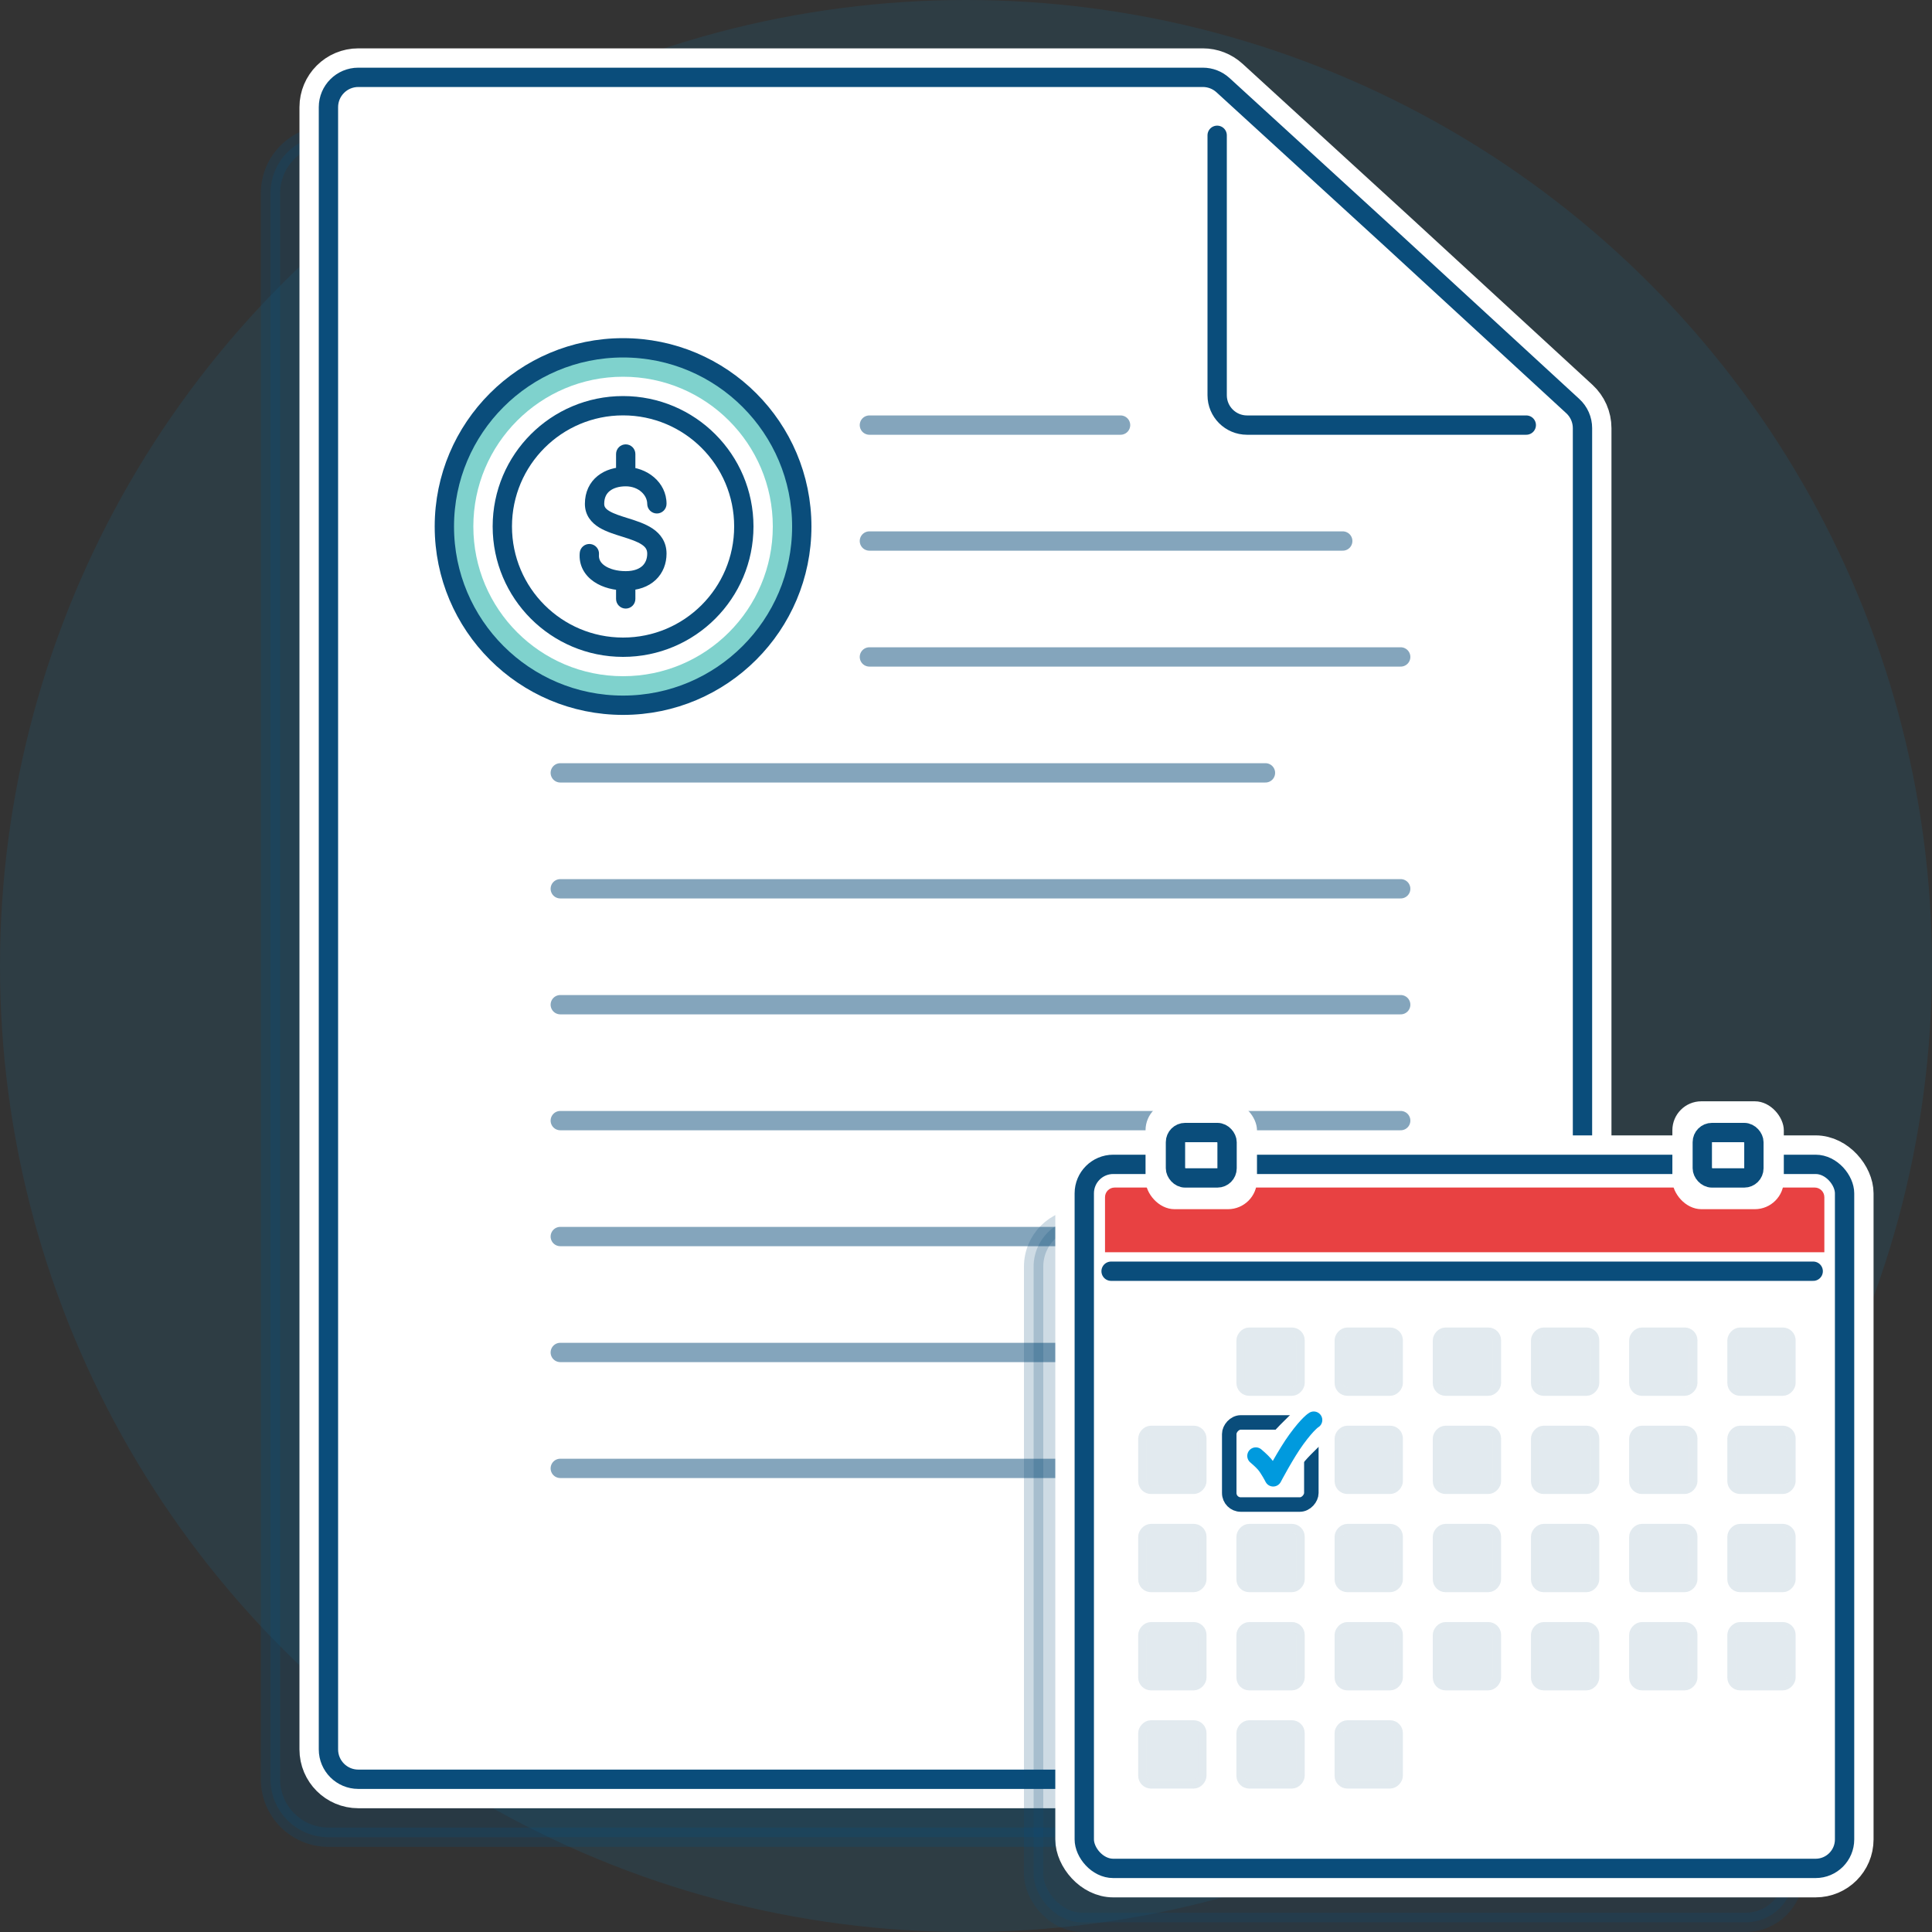 <svg width="200" height="200" viewBox="0 0 200 200" fill="none" xmlns="http://www.w3.org/2000/svg">
<rect x="0" y="0" width="200" height="200" fill="#333333" stroke="none"/>
<circle opacity="0.1" cx="100" cy="100" r="100" fill="#009ADE"/>
<path opacity="0.25" d="M28 184.188V20.006C28 16.692 30.686 14.006 34 14.006H99.965H117.389C118.888 14.006 120.333 14.567 121.439 15.579L138.063 30.785L155.881 47.18C157.116 48.316 157.818 49.917 157.818 51.595V184.188C157.818 187.501 155.132 190.188 151.818 190.188H34C30.686 190.188 28 187.501 28 184.188Z" fill="#0A4D7B" stroke="#0A4D7B" stroke-width="2" stroke-linecap="round" stroke-linejoin="round"/>
<path d="M34 181.097V11.097C34 9.39 35.384 8.006 37.091 8.006H105.965H124.519C125.291 8.006 126.036 8.295 126.605 8.816L144.063 24.785L162.82 42.044C163.456 42.63 163.818 43.454 163.818 44.319V181.097C163.818 182.804 162.435 184.188 160.727 184.188H37.091C35.384 184.188 34 182.804 34 181.097Z" stroke="white" stroke-width="6" stroke-linecap="round" stroke-linejoin="round"/>
<path d="M34 181.097V11.097C34 9.39 35.384 8.006 37.091 8.006H105.965H124.519C125.291 8.006 126.036 8.295 126.605 8.816L144.063 24.785L162.82 42.044C163.456 42.63 163.818 43.454 163.818 44.319V181.097C163.818 182.804 162.435 184.188 160.727 184.188H37.091C35.384 184.188 34 182.804 34 181.097Z" fill="white" stroke="#0A4D7B" stroke-width="2" stroke-linecap="round" stroke-linejoin="round"/>
<path d="M126 14.006V40.915C126 42.622 127.384 44.006 129.091 44.006H158" stroke="#0A4D7B" stroke-width="2" stroke-linecap="round" stroke-linejoin="round"/>
<path d="M90 68.006H145" stroke="white" stroke-width="2" stroke-linecap="round" stroke-linejoin="round"/>
<path d="M90 68.006H145" stroke="#0A4D7B" stroke-opacity="0.5" stroke-width="2" stroke-linecap="round" stroke-linejoin="round"/>
<path d="M58 80.006H131" stroke="white" stroke-width="2" stroke-linecap="round" stroke-linejoin="round"/>
<path d="M58 80.006H131" stroke="#0A4D7B" stroke-opacity="0.5" stroke-width="2" stroke-linecap="round" stroke-linejoin="round"/>
<path d="M140 160.006L140 146.006" stroke="#0A4D7B" stroke-width="2" stroke-linecap="round" stroke-linejoin="round"/>
<path d="M58 92.006H145" stroke="white" stroke-width="2" stroke-linecap="round" stroke-linejoin="round"/>
<path d="M58 92.006H145" stroke="#0A4D7B" stroke-opacity="0.5" stroke-width="2" stroke-linecap="round" stroke-linejoin="round"/>
<path d="M58 104.006H145" stroke="white" stroke-width="2" stroke-linecap="round" stroke-linejoin="round"/>
<path d="M58 104.006H145" stroke="#0A4D7B" stroke-opacity="0.5" stroke-width="2" stroke-linecap="round" stroke-linejoin="round"/>
<path d="M58 116.006H145" stroke="white" stroke-width="2" stroke-linecap="round" stroke-linejoin="round"/>
<path d="M58 116.006H145" stroke="#0A4D7B" stroke-opacity="0.5" stroke-width="2" stroke-linecap="round" stroke-linejoin="round"/>
<path d="M58 128.006H145" stroke="white" stroke-width="2" stroke-linecap="round" stroke-linejoin="round"/>
<path d="M58 128.006H145" stroke="#0A4D7B" stroke-opacity="0.5" stroke-width="2" stroke-linecap="round" stroke-linejoin="round"/>
<path d="M58 140.006H145" stroke="white" stroke-width="2" stroke-linecap="round" stroke-linejoin="round"/>
<path d="M58 140.006H145" stroke="#0A4D7B" stroke-opacity="0.5" stroke-width="2" stroke-linecap="round" stroke-linejoin="round"/>
<path d="M58 152.006H145" stroke="white" stroke-width="2" stroke-linecap="round" stroke-linejoin="round"/>
<path d="M58 152.006H145" stroke="#0A4D7B" stroke-opacity="0.5" stroke-width="2" stroke-linecap="round" stroke-linejoin="round"/>
<path d="M90 44.006H116" stroke="white" stroke-width="2" stroke-linecap="round" stroke-linejoin="round"/>
<path d="M90 44.006H116" stroke="#0A4D7B" stroke-opacity="0.5" stroke-width="2" stroke-linecap="round" stroke-linejoin="round"/>
<path d="M90 56.006H139" stroke="white" stroke-width="2" stroke-linecap="round" stroke-linejoin="round"/>
<path d="M90 56.006H139" stroke="#0A4D7B" stroke-opacity="0.5" stroke-width="2" stroke-linecap="round" stroke-linejoin="round"/>
<circle cx="64.5" cy="54.506" r="18.5" fill="white"/>
<circle cx="64.5" cy="54.506" r="18.5" fill="#00A69C" fill-opacity="0.5"/>
<circle cx="64.5" cy="54.506" r="18.5" stroke="#0A4D7B" stroke-width="2" stroke-linecap="round" stroke-linejoin="round"/>
<circle cx="64.5" cy="54.5" r="15.5" fill="white"/>
<circle cx="64.5" cy="54.5" r="12.5" fill="white" stroke="#0A4D7B" stroke-width="2" stroke-linecap="round" stroke-linejoin="round"/>
<path d="M67 52.156C67 52.709 67.448 53.156 68 53.156C68.552 53.156 69 52.709 69 52.156H67ZM62.006 57.4C62.054 56.85 61.648 56.365 61.097 56.316C60.547 56.268 60.062 56.675 60.014 57.225L62.006 57.4ZM63.774 62C63.774 62.552 64.222 63 64.774 63C65.326 63 65.774 62.552 65.774 62H63.774ZM65.774 47C65.774 46.448 65.326 46 64.774 46C64.222 46 63.774 46.448 63.774 47H65.774ZM69 52.156C69 49.926 66.975 48.344 64.774 48.344V50.344C66.137 50.344 67 51.28 67 52.156H69ZM64.774 48.344C63.721 48.344 62.673 48.62 61.867 49.267C61.032 49.937 60.548 50.934 60.548 52.156H62.548C62.548 51.503 62.785 51.094 63.119 50.827C63.48 50.536 64.045 50.344 64.774 50.344V48.344ZM60.548 52.156C60.548 53.366 61.247 54.133 62.037 54.613C62.77 55.057 63.714 55.337 64.474 55.575C65.309 55.838 65.972 56.062 66.436 56.373C66.838 56.642 67 56.907 67 57.312H69C69 56.078 68.356 55.25 67.548 54.71C66.802 54.212 65.851 53.911 65.073 53.667C64.221 53.4 63.552 53.192 63.074 52.903C62.655 52.648 62.548 52.437 62.548 52.156H60.548ZM67 57.312C67 57.854 66.817 58.28 66.506 58.575C66.193 58.871 65.653 59.125 64.774 59.125V61.125C66.045 61.125 67.118 60.749 67.881 60.028C68.645 59.304 69 58.325 69 57.312H67ZM64.774 59.125C63.876 59.125 63.107 58.905 62.615 58.57C62.159 58.259 61.963 57.882 62.006 57.4L60.014 57.225C59.897 58.55 60.544 59.579 61.49 60.223C62.4 60.843 63.593 61.125 64.774 61.125V59.125ZM63.774 60.125V62H65.774V60.125H63.774ZM65.774 49.344V47H63.774V49.344H65.774Z" fill="#0A4D7B"/>
<rect opacity="0.2" x="107" y="126.118" width="78.706" height="72.882" rx="5" fill="#0A4D7B" stroke="#0A4D7B" stroke-width="2" stroke-linejoin="round"/>
<rect x="111.244" y="119.534" width="80.706" height="74.882" rx="4" fill="white" stroke="white" stroke-width="4" stroke-linejoin="round"/>
<rect x="112.244" y="120.534" width="78.706" height="72.882" rx="3" fill="white" stroke="#0A4D7B" stroke-width="2" stroke-linejoin="round"/>
<path d="M114.391 123.934C114.391 123.381 114.838 122.934 115.391 122.934H187.856C188.408 122.934 188.856 123.381 188.856 123.934V129.634H114.391V123.934Z" fill="#E84142"/>
<path d="M187.702 131.596H115.02" stroke="#0A4D7B" stroke-width="2" stroke-linecap="round" stroke-linejoin="round"/>
<rect x="118.586" y="114.006" width="11.537" height="11.168" rx="3" fill="white"/>
<rect x="121.684" y="117.239" width="5.342" height="4.701" rx="1" stroke="#0A4D7B" stroke-width="2" stroke-linejoin="round"/>
<rect x="173.123" y="114.006" width="11.537" height="11.168" rx="3" fill="white"/>
<rect x="176.221" y="117.239" width="5.342" height="4.701" rx="1" stroke="#0A4D7B" stroke-width="2" stroke-linejoin="round"/>
<rect x="0.442" y="-0.442" width="6.187" height="6.187" rx="0.884" transform="matrix(-1 0 0 1 185.884 138.307)" fill="white"/>
<rect x="0.442" y="-0.442" width="6.187" height="6.187" rx="0.884" transform="matrix(-1 0 0 1 185.884 138.307)" fill="#0A4D7B" fill-opacity="0.12"/>
<rect x="0.442" y="-0.442" width="6.187" height="6.187" rx="0.884" transform="matrix(-1 0 0 1 185.884 138.307)" stroke="white" stroke-width="0.884"/>
<rect x="0.442" y="-0.442" width="6.187" height="6.187" rx="0.884" transform="matrix(-1 0 0 1 185.884 138.307)" stroke="#0A4D7B" stroke-opacity="0.12" stroke-width="0.884"/>
<rect x="0.442" y="-0.442" width="6.187" height="6.187" rx="0.884" transform="matrix(-1 0 0 1 175.72 138.307)" fill="white"/>
<rect x="0.442" y="-0.442" width="6.187" height="6.187" rx="0.884" transform="matrix(-1 0 0 1 175.72 138.307)" fill="#0A4D7B" fill-opacity="0.12"/>
<rect x="0.442" y="-0.442" width="6.187" height="6.187" rx="0.884" transform="matrix(-1 0 0 1 175.72 138.307)" stroke="white" stroke-width="0.884"/>
<rect x="0.442" y="-0.442" width="6.187" height="6.187" rx="0.884" transform="matrix(-1 0 0 1 175.72 138.307)" stroke="#0A4D7B" stroke-opacity="0.12" stroke-width="0.884"/>
<rect x="0.442" y="-0.442" width="6.187" height="6.187" rx="0.884" transform="matrix(-1 0 0 1 165.556 138.307)" fill="white"/>
<rect x="0.442" y="-0.442" width="6.187" height="6.187" rx="0.884" transform="matrix(-1 0 0 1 165.556 138.307)" fill="#0A4D7B" fill-opacity="0.12"/>
<rect x="0.442" y="-0.442" width="6.187" height="6.187" rx="0.884" transform="matrix(-1 0 0 1 165.556 138.307)" stroke="white" stroke-width="0.884"/>
<rect x="0.442" y="-0.442" width="6.187" height="6.187" rx="0.884" transform="matrix(-1 0 0 1 165.556 138.307)" stroke="#0A4D7B" stroke-opacity="0.12" stroke-width="0.884"/>
<rect x="0.442" y="-0.442" width="6.187" height="6.187" rx="0.884" transform="matrix(-1 0 0 1 155.392 138.307)" fill="white"/>
<rect x="0.442" y="-0.442" width="6.187" height="6.187" rx="0.884" transform="matrix(-1 0 0 1 155.392 138.307)" fill="#0A4D7B" fill-opacity="0.12"/>
<rect x="0.442" y="-0.442" width="6.187" height="6.187" rx="0.884" transform="matrix(-1 0 0 1 155.392 138.307)" stroke="white" stroke-width="0.884"/>
<rect x="0.442" y="-0.442" width="6.187" height="6.187" rx="0.884" transform="matrix(-1 0 0 1 155.392 138.307)" stroke="#0A4D7B" stroke-opacity="0.12" stroke-width="0.884"/>
<rect x="0.442" y="-0.442" width="6.187" height="6.187" rx="0.884" transform="matrix(-1 0 0 1 145.228 138.307)" fill="white"/>
<rect x="0.442" y="-0.442" width="6.187" height="6.187" rx="0.884" transform="matrix(-1 0 0 1 145.228 138.307)" fill="#0A4D7B" fill-opacity="0.12"/>
<rect x="0.442" y="-0.442" width="6.187" height="6.187" rx="0.884" transform="matrix(-1 0 0 1 145.228 138.307)" stroke="white" stroke-width="0.884"/>
<rect x="0.442" y="-0.442" width="6.187" height="6.187" rx="0.884" transform="matrix(-1 0 0 1 145.228 138.307)" stroke="#0A4D7B" stroke-opacity="0.12" stroke-width="0.884"/>
<rect x="0.442" y="-0.442" width="6.187" height="6.187" rx="0.884" transform="matrix(-1 0 0 1 135.064 138.307)" fill="white"/>
<rect x="0.442" y="-0.442" width="6.187" height="6.187" rx="0.884" transform="matrix(-1 0 0 1 135.064 138.307)" fill="#0A4D7B" fill-opacity="0.12"/>
<rect x="0.442" y="-0.442" width="6.187" height="6.187" rx="0.884" transform="matrix(-1 0 0 1 135.064 138.307)" stroke="white" stroke-width="0.884"/>
<rect x="0.442" y="-0.442" width="6.187" height="6.187" rx="0.884" transform="matrix(-1 0 0 1 135.064 138.307)" stroke="#0A4D7B" stroke-opacity="0.12" stroke-width="0.884"/>
<rect x="0.442" y="-0.442" width="6.187" height="6.187" rx="0.884" transform="matrix(-1 0 0 1 185.884 148.471)" fill="white"/>
<rect x="0.442" y="-0.442" width="6.187" height="6.187" rx="0.884" transform="matrix(-1 0 0 1 185.884 148.471)" fill="#0A4D7B" fill-opacity="0.12"/>
<rect x="0.442" y="-0.442" width="6.187" height="6.187" rx="0.884" transform="matrix(-1 0 0 1 185.884 148.471)" stroke="white" stroke-width="0.884"/>
<rect x="0.442" y="-0.442" width="6.187" height="6.187" rx="0.884" transform="matrix(-1 0 0 1 185.884 148.471)" stroke="#0A4D7B" stroke-opacity="0.12" stroke-width="0.884"/>
<rect x="0.442" y="-0.442" width="6.187" height="6.187" rx="0.884" transform="matrix(-1 0 0 1 175.72 148.471)" fill="white"/>
<rect x="0.442" y="-0.442" width="6.187" height="6.187" rx="0.884" transform="matrix(-1 0 0 1 175.72 148.471)" fill="#0A4D7B" fill-opacity="0.12"/>
<rect x="0.442" y="-0.442" width="6.187" height="6.187" rx="0.884" transform="matrix(-1 0 0 1 175.72 148.471)" stroke="white" stroke-width="0.884"/>
<rect x="0.442" y="-0.442" width="6.187" height="6.187" rx="0.884" transform="matrix(-1 0 0 1 175.72 148.471)" stroke="#0A4D7B" stroke-opacity="0.12" stroke-width="0.884"/>
<rect x="0.442" y="-0.442" width="6.187" height="6.187" rx="0.884" transform="matrix(-1 0 0 1 155.392 148.471)" fill="white"/>
<rect x="0.442" y="-0.442" width="6.187" height="6.187" rx="0.884" transform="matrix(-1 0 0 1 155.392 148.471)" fill="#0A4D7B" fill-opacity="0.12"/>
<rect x="0.442" y="-0.442" width="6.187" height="6.187" rx="0.884" transform="matrix(-1 0 0 1 155.392 148.471)" stroke="white" stroke-width="0.884"/>
<rect x="0.442" y="-0.442" width="6.187" height="6.187" rx="0.884" transform="matrix(-1 0 0 1 155.392 148.471)" stroke="#0A4D7B" stroke-opacity="0.12" stroke-width="0.884"/>
<rect x="0.442" y="-0.442" width="6.187" height="6.187" rx="0.884" transform="matrix(-1 0 0 1 165.556 148.471)" fill="white"/>
<rect x="0.442" y="-0.442" width="6.187" height="6.187" rx="0.884" transform="matrix(-1 0 0 1 165.556 148.471)" fill="#0A4D7B" fill-opacity="0.12"/>
<rect x="0.442" y="-0.442" width="6.187" height="6.187" rx="0.884" transform="matrix(-1 0 0 1 165.556 148.471)" stroke="white" stroke-width="0.884"/>
<rect x="0.442" y="-0.442" width="6.187" height="6.187" rx="0.884" transform="matrix(-1 0 0 1 165.556 148.471)" stroke="#0A4D7B" stroke-opacity="0.12" stroke-width="0.884"/>
<rect x="0.442" y="-0.442" width="6.187" height="6.187" rx="0.884" transform="matrix(-1 0 0 1 145.228 148.471)" fill="white"/>
<rect x="0.442" y="-0.442" width="6.187" height="6.187" rx="0.884" transform="matrix(-1 0 0 1 145.228 148.471)" fill="#0A4D7B" fill-opacity="0.12"/>
<rect x="0.442" y="-0.442" width="6.187" height="6.187" rx="0.884" transform="matrix(-1 0 0 1 145.228 148.471)" stroke="white" stroke-width="0.884"/>
<rect x="0.442" y="-0.442" width="6.187" height="6.187" rx="0.884" transform="matrix(-1 0 0 1 145.228 148.471)" stroke="#0A4D7B" stroke-opacity="0.12" stroke-width="0.884"/>
<rect x="0.75" y="-0.75" width="8.5" height="8.5" rx="1.192" transform="matrix(-1 0 0 1 136.5 148)" fill="white" stroke="#0A4D7B" stroke-width="1.5"/>
<path d="M136.064 147.145C136.064 147.145 134.139 148.926 133.412 149.797" stroke="white" stroke-width="4.419" stroke-linecap="round" stroke-linejoin="round"/>
<path d="M130 150.714C130 150.714 130.587 151.204 130.9 151.571C131.331 152.076 131.8 153 131.8 153C131.8 153 133.122 150.477 134.2 149C135.433 147.311 136 147 136 147" stroke="#009ADE" stroke-width="1.768" stroke-linecap="round" stroke-linejoin="round"/>
<rect x="0.442" y="-0.442" width="6.187" height="6.187" rx="0.884" transform="matrix(-1 0 0 1 124.898 148.471)" fill="white"/>
<rect x="0.442" y="-0.442" width="6.187" height="6.187" rx="0.884" transform="matrix(-1 0 0 1 124.898 148.471)" fill="#0A4D7B" fill-opacity="0.12"/>
<rect x="0.442" y="-0.442" width="6.187" height="6.187" rx="0.884" transform="matrix(-1 0 0 1 124.898 148.471)" stroke="white" stroke-width="0.884"/>
<rect x="0.442" y="-0.442" width="6.187" height="6.187" rx="0.884" transform="matrix(-1 0 0 1 124.898 148.471)" stroke="#0A4D7B" stroke-opacity="0.12" stroke-width="0.884"/>
<rect x="0.442" y="-0.442" width="6.187" height="6.187" rx="0.884" transform="matrix(-1 0 0 1 185.884 158.635)" fill="white"/>
<rect x="0.442" y="-0.442" width="6.187" height="6.187" rx="0.884" transform="matrix(-1 0 0 1 185.884 158.635)" fill="#0A4D7B" fill-opacity="0.12"/>
<rect x="0.442" y="-0.442" width="6.187" height="6.187" rx="0.884" transform="matrix(-1 0 0 1 185.884 158.635)" stroke="white" stroke-width="0.884"/>
<rect x="0.442" y="-0.442" width="6.187" height="6.187" rx="0.884" transform="matrix(-1 0 0 1 185.884 158.635)" stroke="#0A4D7B" stroke-opacity="0.12" stroke-width="0.884"/>
<rect x="0.442" y="-0.442" width="6.187" height="6.187" rx="0.884" transform="matrix(-1 0 0 1 175.72 158.635)" fill="white"/>
<rect x="0.442" y="-0.442" width="6.187" height="6.187" rx="0.884" transform="matrix(-1 0 0 1 175.72 158.635)" fill="#0A4D7B" fill-opacity="0.12"/>
<rect x="0.442" y="-0.442" width="6.187" height="6.187" rx="0.884" transform="matrix(-1 0 0 1 175.72 158.635)" stroke="white" stroke-width="0.884"/>
<rect x="0.442" y="-0.442" width="6.187" height="6.187" rx="0.884" transform="matrix(-1 0 0 1 175.72 158.635)" stroke="#0A4D7B" stroke-opacity="0.12" stroke-width="0.884"/>
<rect x="0.442" y="-0.442" width="6.187" height="6.187" rx="0.884" transform="matrix(-1 0 0 1 165.556 158.635)" fill="white"/>
<rect x="0.442" y="-0.442" width="6.187" height="6.187" rx="0.884" transform="matrix(-1 0 0 1 165.556 158.635)" fill="#0A4D7B" fill-opacity="0.12"/>
<rect x="0.442" y="-0.442" width="6.187" height="6.187" rx="0.884" transform="matrix(-1 0 0 1 165.556 158.635)" stroke="white" stroke-width="0.884"/>
<rect x="0.442" y="-0.442" width="6.187" height="6.187" rx="0.884" transform="matrix(-1 0 0 1 165.556 158.635)" stroke="#0A4D7B" stroke-opacity="0.12" stroke-width="0.884"/>
<rect x="0.442" y="-0.442" width="6.187" height="6.187" rx="0.884" transform="matrix(-1 0 0 1 155.392 158.635)" fill="white"/>
<rect x="0.442" y="-0.442" width="6.187" height="6.187" rx="0.884" transform="matrix(-1 0 0 1 155.392 158.635)" fill="#0A4D7B" fill-opacity="0.12"/>
<rect x="0.442" y="-0.442" width="6.187" height="6.187" rx="0.884" transform="matrix(-1 0 0 1 155.392 158.635)" stroke="white" stroke-width="0.884"/>
<rect x="0.442" y="-0.442" width="6.187" height="6.187" rx="0.884" transform="matrix(-1 0 0 1 155.392 158.635)" stroke="#0A4D7B" stroke-opacity="0.12" stroke-width="0.884"/>
<rect x="0.442" y="-0.442" width="6.187" height="6.187" rx="0.884" transform="matrix(-1 0 0 1 145.228 158.635)" fill="white"/>
<rect x="0.442" y="-0.442" width="6.187" height="6.187" rx="0.884" transform="matrix(-1 0 0 1 145.228 158.635)" fill="#0A4D7B" fill-opacity="0.12"/>
<rect x="0.442" y="-0.442" width="6.187" height="6.187" rx="0.884" transform="matrix(-1 0 0 1 145.228 158.635)" stroke="white" stroke-width="0.884"/>
<rect x="0.442" y="-0.442" width="6.187" height="6.187" rx="0.884" transform="matrix(-1 0 0 1 145.228 158.635)" stroke="#0A4D7B" stroke-opacity="0.12" stroke-width="0.884"/>
<rect x="0.442" y="-0.442" width="6.187" height="6.187" rx="0.884" transform="matrix(-1 0 0 1 135.064 158.635)" fill="white"/>
<rect x="0.442" y="-0.442" width="6.187" height="6.187" rx="0.884" transform="matrix(-1 0 0 1 135.064 158.635)" fill="#0A4D7B" fill-opacity="0.12"/>
<rect x="0.442" y="-0.442" width="6.187" height="6.187" rx="0.884" transform="matrix(-1 0 0 1 135.064 158.635)" stroke="white" stroke-width="0.884"/>
<rect x="0.442" y="-0.442" width="6.187" height="6.187" rx="0.884" transform="matrix(-1 0 0 1 135.064 158.635)" stroke="#0A4D7B" stroke-opacity="0.12" stroke-width="0.884"/>
<rect x="0.442" y="-0.442" width="6.187" height="6.187" rx="0.884" transform="matrix(-1 0 0 1 124.898 158.635)" fill="white"/>
<rect x="0.442" y="-0.442" width="6.187" height="6.187" rx="0.884" transform="matrix(-1 0 0 1 124.898 158.635)" fill="#0A4D7B" fill-opacity="0.12"/>
<rect x="0.442" y="-0.442" width="6.187" height="6.187" rx="0.884" transform="matrix(-1 0 0 1 124.898 158.635)" stroke="white" stroke-width="0.884"/>
<rect x="0.442" y="-0.442" width="6.187" height="6.187" rx="0.884" transform="matrix(-1 0 0 1 124.898 158.635)" stroke="#0A4D7B" stroke-opacity="0.12" stroke-width="0.884"/>
<rect x="0.442" y="-0.442" width="6.187" height="6.187" rx="0.884" transform="matrix(-1 0 0 1 185.884 168.799)" fill="white"/>
<rect x="0.442" y="-0.442" width="6.187" height="6.187" rx="0.884" transform="matrix(-1 0 0 1 185.884 168.799)" fill="#0A4D7B" fill-opacity="0.12"/>
<rect x="0.442" y="-0.442" width="6.187" height="6.187" rx="0.884" transform="matrix(-1 0 0 1 185.884 168.799)" stroke="white" stroke-width="0.884"/>
<rect x="0.442" y="-0.442" width="6.187" height="6.187" rx="0.884" transform="matrix(-1 0 0 1 185.884 168.799)" stroke="#0A4D7B" stroke-opacity="0.12" stroke-width="0.884"/>
<rect x="0.442" y="-0.442" width="6.187" height="6.187" rx="0.884" transform="matrix(-1 0 0 1 175.72 168.799)" fill="white"/>
<rect x="0.442" y="-0.442" width="6.187" height="6.187" rx="0.884" transform="matrix(-1 0 0 1 175.72 168.799)" fill="#0A4D7B" fill-opacity="0.12"/>
<rect x="0.442" y="-0.442" width="6.187" height="6.187" rx="0.884" transform="matrix(-1 0 0 1 175.72 168.799)" stroke="white" stroke-width="0.884"/>
<rect x="0.442" y="-0.442" width="6.187" height="6.187" rx="0.884" transform="matrix(-1 0 0 1 175.72 168.799)" stroke="#0A4D7B" stroke-opacity="0.12" stroke-width="0.884"/>
<rect x="0.442" y="-0.442" width="6.187" height="6.187" rx="0.884" transform="matrix(-1 0 0 1 165.556 168.799)" fill="white"/>
<rect x="0.442" y="-0.442" width="6.187" height="6.187" rx="0.884" transform="matrix(-1 0 0 1 165.556 168.799)" fill="#0A4D7B" fill-opacity="0.12"/>
<rect x="0.442" y="-0.442" width="6.187" height="6.187" rx="0.884" transform="matrix(-1 0 0 1 165.556 168.799)" stroke="white" stroke-width="0.884"/>
<rect x="0.442" y="-0.442" width="6.187" height="6.187" rx="0.884" transform="matrix(-1 0 0 1 165.556 168.799)" stroke="#0A4D7B" stroke-opacity="0.12" stroke-width="0.884"/>
<rect x="0.442" y="-0.442" width="6.187" height="6.187" rx="0.884" transform="matrix(-1 0 0 1 155.392 168.799)" fill="white"/>
<rect x="0.442" y="-0.442" width="6.187" height="6.187" rx="0.884" transform="matrix(-1 0 0 1 155.392 168.799)" fill="#0A4D7B" fill-opacity="0.12"/>
<rect x="0.442" y="-0.442" width="6.187" height="6.187" rx="0.884" transform="matrix(-1 0 0 1 155.392 168.799)" stroke="white" stroke-width="0.884"/>
<rect x="0.442" y="-0.442" width="6.187" height="6.187" rx="0.884" transform="matrix(-1 0 0 1 155.392 168.799)" stroke="#0A4D7B" stroke-opacity="0.12" stroke-width="0.884"/>
<rect x="0.442" y="-0.442" width="6.187" height="6.187" rx="0.884" transform="matrix(-1 0 0 1 145.228 168.799)" fill="white"/>
<rect x="0.442" y="-0.442" width="6.187" height="6.187" rx="0.884" transform="matrix(-1 0 0 1 145.228 168.799)" fill="#0A4D7B" fill-opacity="0.12"/>
<rect x="0.442" y="-0.442" width="6.187" height="6.187" rx="0.884" transform="matrix(-1 0 0 1 145.228 168.799)" stroke="white" stroke-width="0.884"/>
<rect x="0.442" y="-0.442" width="6.187" height="6.187" rx="0.884" transform="matrix(-1 0 0 1 145.228 168.799)" stroke="#0A4D7B" stroke-opacity="0.12" stroke-width="0.884"/>
<rect x="0.442" y="-0.442" width="6.187" height="6.187" rx="0.884" transform="matrix(-1 0 0 1 135.064 168.799)" fill="white"/>
<rect x="0.442" y="-0.442" width="6.187" height="6.187" rx="0.884" transform="matrix(-1 0 0 1 135.064 168.799)" fill="#0A4D7B" fill-opacity="0.12"/>
<rect x="0.442" y="-0.442" width="6.187" height="6.187" rx="0.884" transform="matrix(-1 0 0 1 135.064 168.799)" stroke="white" stroke-width="0.884"/>
<rect x="0.442" y="-0.442" width="6.187" height="6.187" rx="0.884" transform="matrix(-1 0 0 1 135.064 168.799)" stroke="#0A4D7B" stroke-opacity="0.12" stroke-width="0.884"/>
<rect x="0.442" y="-0.442" width="6.187" height="6.187" rx="0.884" transform="matrix(-1 0 0 1 124.898 168.799)" fill="white"/>
<rect x="0.442" y="-0.442" width="6.187" height="6.187" rx="0.884" transform="matrix(-1 0 0 1 124.898 168.799)" fill="#0A4D7B" fill-opacity="0.12"/>
<rect x="0.442" y="-0.442" width="6.187" height="6.187" rx="0.884" transform="matrix(-1 0 0 1 124.898 168.799)" stroke="white" stroke-width="0.884"/>
<rect x="0.442" y="-0.442" width="6.187" height="6.187" rx="0.884" transform="matrix(-1 0 0 1 124.898 168.799)" stroke="#0A4D7B" stroke-opacity="0.12" stroke-width="0.884"/>
<rect x="0.442" y="-0.442" width="6.187" height="6.187" rx="0.884" transform="matrix(-1 0 0 1 145.226 178.964)" fill="white"/>
<rect x="0.442" y="-0.442" width="6.187" height="6.187" rx="0.884" transform="matrix(-1 0 0 1 145.226 178.964)" fill="#0A4D7B" fill-opacity="0.12"/>
<rect x="0.442" y="-0.442" width="6.187" height="6.187" rx="0.884" transform="matrix(-1 0 0 1 145.226 178.964)" stroke="white" stroke-width="0.884"/>
<rect x="0.442" y="-0.442" width="6.187" height="6.187" rx="0.884" transform="matrix(-1 0 0 1 145.226 178.964)" stroke="#0A4D7B" stroke-opacity="0.12" stroke-width="0.884"/>
<rect x="0.442" y="-0.442" width="6.187" height="6.187" rx="0.884" transform="matrix(-1 0 0 1 135.062 178.964)" fill="white"/>
<rect x="0.442" y="-0.442" width="6.187" height="6.187" rx="0.884" transform="matrix(-1 0 0 1 135.062 178.964)" fill="#0A4D7B" fill-opacity="0.12"/>
<rect x="0.442" y="-0.442" width="6.187" height="6.187" rx="0.884" transform="matrix(-1 0 0 1 135.062 178.964)" stroke="white" stroke-width="0.884"/>
<rect x="0.442" y="-0.442" width="6.187" height="6.187" rx="0.884" transform="matrix(-1 0 0 1 135.062 178.964)" stroke="#0A4D7B" stroke-opacity="0.12" stroke-width="0.884"/>
<rect x="0.442" y="-0.442" width="6.187" height="6.187" rx="0.884" transform="matrix(-1 0 0 1 124.898 178.964)" fill="white"/>
<rect x="0.442" y="-0.442" width="6.187" height="6.187" rx="0.884" transform="matrix(-1 0 0 1 124.898 178.964)" fill="#0A4D7B" fill-opacity="0.12"/>
<rect x="0.442" y="-0.442" width="6.187" height="6.187" rx="0.884" transform="matrix(-1 0 0 1 124.898 178.964)" stroke="white" stroke-width="0.884"/>
<rect x="0.442" y="-0.442" width="6.187" height="6.187" rx="0.884" transform="matrix(-1 0 0 1 124.898 178.964)" stroke="#0A4D7B" stroke-opacity="0.12" stroke-width="0.884"/>
</svg>
